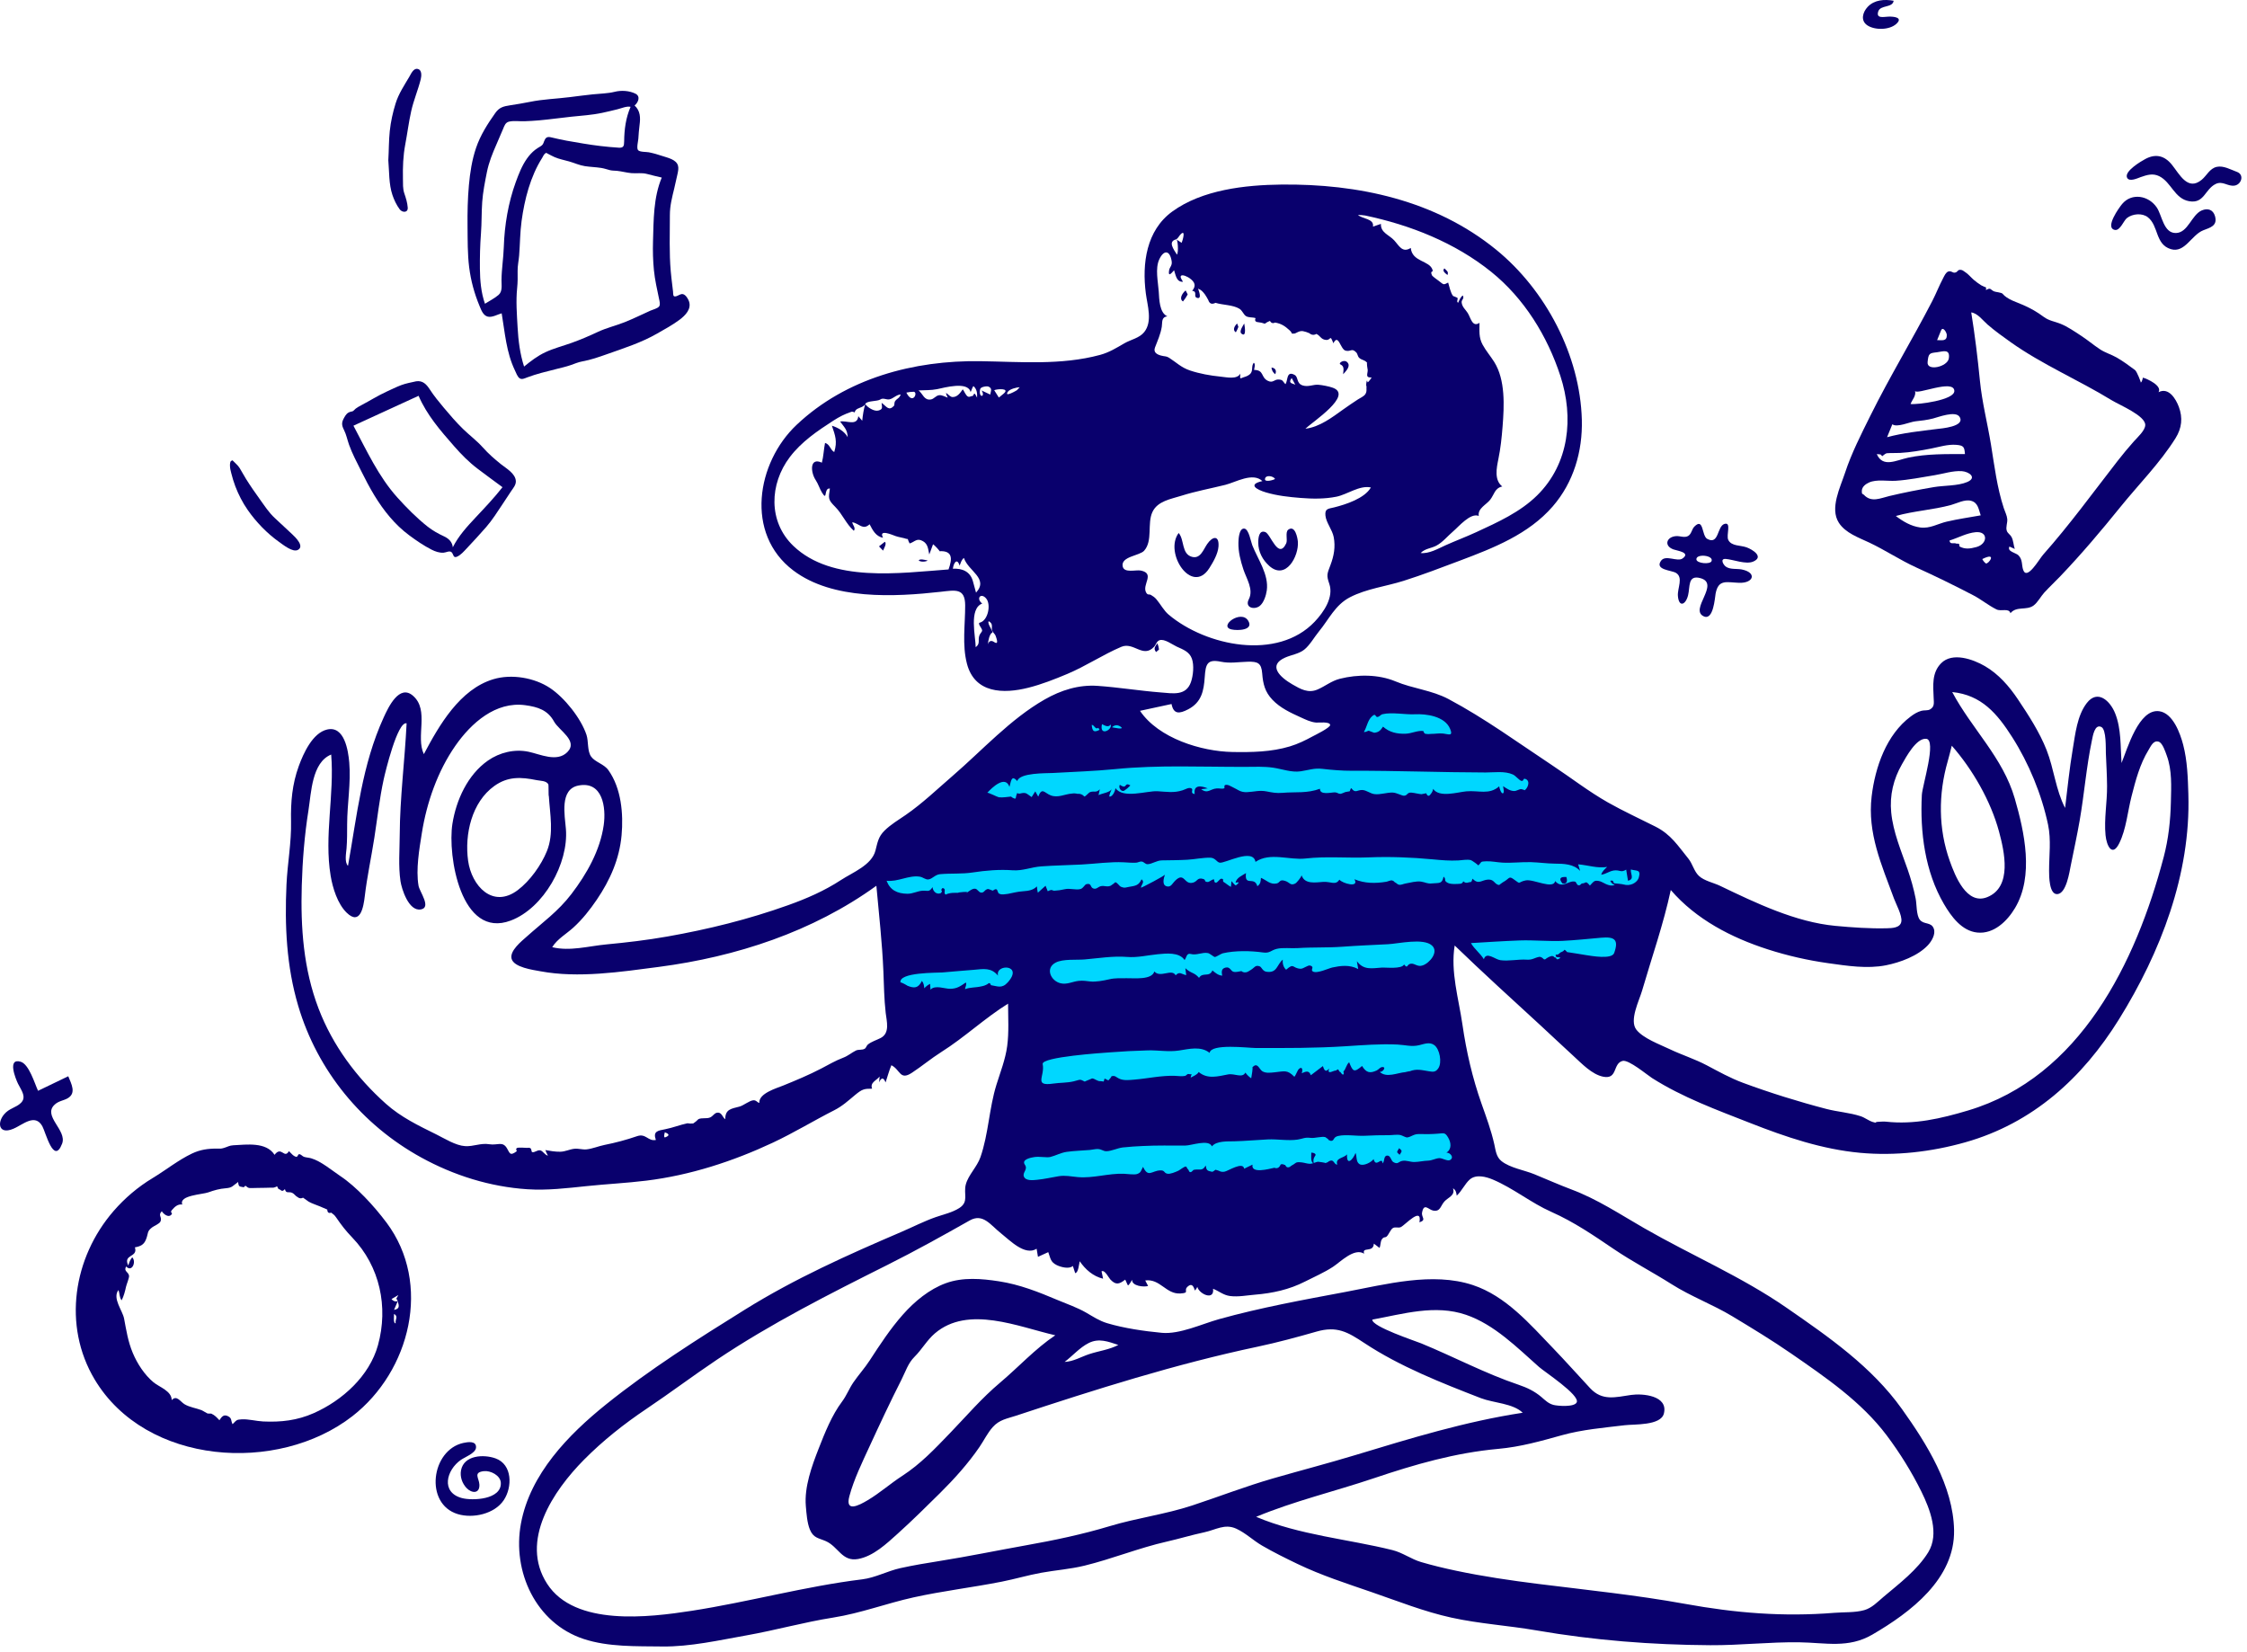 <svg height="272" viewBox="0 0 370 272" width="370" xmlns="http://www.w3.org/2000/svg"><g fill="none" fill-rule="evenodd"><path d="m17.66 11.154h371.795v278.846h-371.795z" fill="none"/><path d="m144.739 139.726c1.14 11.51 2.28 23.021 3.42 34.531 6.207-3.542 12.414-7.083 18.62-10.625v26.222 6.893c0 .61-.362 2.705 0 3.233.307.448 2.581.461 3.119.536 3.509.491 7.027.929 10.55 1.317 9.284 1.025 19.221 2.494 28.541 1.316 8.101-1.024 15.955-3.905 23.357-7.258 2.598-1.177 5.161-2.437 7.675-3.783.533-.285 2.469-.959 2.758-1.54.237-.475-.319-2.142-.393-2.641-.313-2.103-.625-4.206-.938-6.309l-4.368-29.369 8.252 8.24c.646.645 1.874 2.478 2.768 2.764.656.21 2.28-.439 2.928-.564 4.672-.9 9.345-1.801 14.017-2.701 1.088-.21 3.542-.202 4.459-.859.494-.354.517-1.075.692-1.758 1.14-4.465 2.279-8.929 3.419-13.394.205-.804 1.351-3.34 1.059-4.149-.105-.29-.61-.489-.919-.678-7.052-4.307-14.104-8.614-21.156-12.921-3.863-2.36-7.726-4.719-11.589-7.079-1.618-.989-3.606-2.769-5.439-3.322-1.138-.343-2.794-.086-3.972-.12-2.394-.068-4.787-.137-7.181-.205-.375-.011-1.687-.278-2.003-.057-.263.184-.154.44-.24.878-.211 1.069-.212 2.223-.316 3.308-.083.871.082 2.469-.31 3.257-.251.504.067.303-.272.547-.404.29-1.694.197-2.174.252-2.345.272-4.691.545-7.037.817-2.788.324-5.608.932-8.41.652-4.247-.424-8.827-.403-12.997-1.298-1.084-.233-1.474-.843-2.31-1.678-1.632-1.629-3.247-3.278-4.897-4.89-.809-.79-.462-.656-1.296-.356-1.045.375-2.104 1.281-3.05 1.857-3.623 2.207-7.245 4.413-10.868 6.62l-22.116 13.472c-.461.281-.923.562-1.384.843" fill="#00d7ff"/><g fill="#09006d"><g transform="translate(47.07 30.387)"><path d="m309.205 110.77c-4.559 17.308-13.728 36.181-32.201 41.698-4.491 1.341-8.86 2.354-13.525 1.843-.444-.049-.815.014-1.238.022-.757.014-.103.286-.952.024-.662-.204-1.281-.715-1.97-.941-1.833-.6-3.787-.716-5.65-1.2-4.577-1.191-9.295-2.661-13.73-4.303-2.089-.773-4.008-1.85-5.972-2.886-1.997-1.053-4.113-1.706-6.133-2.672-1.596-.763-4.33-1.758-5.452-3.189-1.196-1.527.459-4.777.932-6.4 1.609-5.523 3.525-10.964 4.734-16.597 4.176 4.839 9.971 7.836 15.97 9.769 3.255 1.049 6.604 1.807 9.99 2.282 3.074.43 6.391.952 9.472.34 2.326-.462 5.246-1.531 6.908-3.306.593-.634 1.304-1.796.972-2.717-.422-1.169-1.65-.619-2.315-1.491-.579-.76-.488-2.537-.673-3.462-.327-1.637-.775-3.23-1.323-4.806-1.063-3.06-2.387-6.128-2.705-9.384-.276-2.825.368-5.497 1.777-7.949.666-1.159 2.338-4.312 3.971-4.181 1.793.144-.625 7.699-.704 9.24-.313 6.109.506 12.619 3.641 17.974 1.2 2.05 2.936 4.438 5.499 4.692 2.715.269 4.904-1.867 6.197-4.028 3.153-5.272 1.563-12.507-.033-18.033-1.959-6.78-7.071-11.453-10.303-17.541 4.826.485 7.41 3.551 9.887 7.441 2.727 4.282 4.85 9.424 5.896 14.406.529 2.517.164 5.045.167 7.587.001.845.001 3.96 1.378 3.838 1.471-.131 1.976-3.645 2.193-4.717.496-2.459 1.033-4.918 1.463-7.389.763-4.372 1.101-8.849 2.014-13.191.154-.734.461-2.77 1.56-2.22.847.423.711 3.573.742 4.305.076 1.804.183 3.608.197 5.413.022 2.676-.512 5.446-.25 8.106.171 1.738 1.104 3.658 2.26 1.315 1.147-2.325 1.381-5.224 2.02-7.723.672-2.625 1.365-5.288 2.791-7.619.395-.647.82-1.674 1.699-1.369.638.221 1.11 1.735 1.307 2.269.891 2.414.739 5.098.683 7.625-.069 3.096-.401 6.124-1.191 9.127zm-88.9 4.492c-.243-.079-1.278-.177-1.535-.199-.301-.026.041-.581-.687-.423.141.348.39.581.749.697-1.095.37-1.902-.544-2.651-.662-.716-.113-.746 0-1.454.756-.766-.934-.622-.351-1.252-.351-.229 0-.239.346-.612.305-.325-.037-.36-.53-.552-.588-1.045-.316-2.12 1.275-3.305-.105-.287 1.436-3.577-.363-4.843-.11-1.327.264-.754.74-1.826-.073-1.022-.775-.737-.26-1.925.374.028-.015-.671.457-.606.465-.823-.096-.776-.947-1.818-.902-1.103.048-1.574.912-2.583-.151-.22.797-.265.453-.782.654-.284.068-.533-.007-.747-.224-.065.219-.207.353-.427.403-.563.051-1.621.129-2.132-.142-.768-.407-.15-.564-.683-1.021-.239 1.262-.762.994-1.864 1.112-.841.09-1.027-.168-1.83-.294-.792-.124-1.814.184-2.586.314-.319.054-.746.276-1.07.198-.292-.07-.418-.297-.592-.357-.212-.071-.167-.257-.533-.347-.253-.062-.705.175-.957.216-1.8.292-3.529.295-5.246-.413.846 1.486-1.977.684-2.48.068-.629.985-1.39.29-2.657.367-1.221.074-3.057.448-3.552-1.072-.097.309-.79 1.206-1.065 1.343-.8.397-.896-.19-1.64-.429-1.013-.326-.801.292-1.429.418-1.06.212-1.633-.534-2.57-.931-.04.617-.06.996-.593 1.38-.472-1.72-2.158.141-1.869-2.158-.641.418-1.544.738-1.727 1.583 1.073-.295.114.406.07.429-.142.074-.621-.598-.732-.693-.03.317-.06.634-.091.951-.427-.214-.828-.596-1.175-.788-.313-.173.135-.532-.393-.557-.278-.013-.569.589-.861.641-.447.078-.232-.562-.419-.541-.285.033-.749.449-.964.441-.706-.026-.228-.355-.767-.505-.963-.27-.901.36-1.593.587-1.583.52-1.424-1.872-3.035-.277-.386.382-.634.971-1.161.938-1.093-.068-.709-1.364-.487-1.999.23.113-3.994 2.283-3.961 2.198.027-.521.691-.922.097-1.384-.485 1.042-.996 1.06-2.116 1.254-.544.094-.651.22-1.234-.006-.371-.144-.62-.735-.989-.768.05.005-.627.52-.731.566-.611.275-.998-.037-1.591.076-.506.097-.706.527-1.209.409-.672-.157-.277-.96-1.202-.736-.316.076-.506.686-1.005.811-.776.197-1.728-.17-2.548.021-.651.152-1.135.216-1.705.248-.46.026-.271-.332-1.118.091l-.359-.905c-.424.381-.848.762-1.272 1.144-.081-.342-.131-.688-.153-1.038-.632.634-1.429.742-2.279.799-.921.062-1.607.262-2.502.431-.283.053-1.013.138-1.245.039.034.014-.436-.181-.294-.144-.061-.124-.118-.251-.17-.379-.079-.357-.336-.373-.77-.047-.225-.035-.66-.329-.885-.257-.578.187-.499.635-1.075.57-.373-.043-.564-.595-.953-.632-.595-.057-1.111.609-1.647.754 1.631-.443-2.115-.099-.95-.069-.763-.02-1.556-.058-2.262.284-.39-.267.084-.802-.31-1.023-.357-.2-.385.328-.427.34.225-.064.113.386-.113.465-.703.249-1.265-.384-1.301-1.012-.597.899-.765.537-1.643.593-.866.055-1.613.509-2.479.5-1.713-.016-2.876-.612-3.448-2.142 1.826.222 3.663-.951 5.448-.675.587.091.953.532 1.467.453.634-.096 1.076-.787 1.888-.862 1.791-.164 3.557-.004 5.36-.279 2.154-.328 4.402-.522 6.577-.363 1.681.124 3.041-.519 4.746-.643 2.204-.16 4.425-.189 6.633-.305 2.268-.119 4.708-.481 6.97-.365.706.036 1.314.105 2.014.063.296-.018.577-.219.888-.189.405.039.579.454.999.439.714-.024 1.477-.613 2.326-.629 1.395-.026 2.785-.023 4.184-.103 1.232-.07 2.551-.357 3.777-.342.865.011 1.078.748 1.582.824.906.137 5.49-2.472 5.887-.131 2.387-1.633 5.587-.25 8.244-.557 3.413-.394 6.888-.043 10.324-.183 3.496-.143 7.093-.011 10.575.319 1.442.137 2.836.265 4.283.182.645-.037 1.39-.202 2.035-.053.156.036 1.352.871 1.204.895.653-.586.211-.672 1.36-.702.886-.023 1.724.168 2.604.22 1.581.094 3.174-.125 4.752-.077 1.317.04 2.605.235 3.929.244 1.427.01 3.113.051 4.146 1.201-.109-.361-.218-.722-.327-1.084 1.593.125 3.168.693 4.778.427-.408.39-.821.709-.977 1.281.869-.11 1.457-.716 2.371-.721.768-.005.928.381 1.739-.117.1.61.199 1.22.299 1.829 1.123-.264.386-1.102.468-1.856.913.274 1.686-.041 1.326 1.272-.278 1.012-1.541 1.511-2.492 1.203zm-1.578 11.276c-.392 1.1-3.779.472-4.58.355-1.035-.15-2.219-.387-3.172-.505-.114-.152-.251-.282-.411-.388-.12.167-.272.286-.455.355-.438.096-.439.548-1.014.448-.027.668.438.289.793.531-.896.601-.487-.091-.989-.08-.125-.177-.298-.246-.521-.208-.283.073-.545.195-.784.364-.224.237-.416.249-.576.037-.153-.154-.34-.249-.561-.285-.883.144-1.13.535-2.124.472-1.421-.092-2.958.283-4.356.086-.867-.122-2.315-1.484-2.708-.156-.599-.984-1.554-1.654-2.127-2.659 2.672-.154 5.344-.338 8.019-.435 2.342-.084 4.904.179 7.092.069 2.05-.103 4.221-.33 6.314-.517 2.219-.198 2.953.289 2.159 2.518zm-69.721.162c.97.268 1.894-.34 2.836-.148.311.064.955.63 1.097.641.259.021 1.021-.535 1.348-.61 2.067-.47 4.571-.42 6.638-.131 1.095.153 1.263-.348 2.219-.592.994-.253 2.406-.058 3.452-.128 2.461-.165 4.922-.048 7.366-.227 2.51-.185 5.007-.285 7.518-.414 1.71-.088 5.821-1.064 7.238.206 1.169 1.047-.337 2.865-1.506 3.279-.874.31-1.293-.343-1.942-.281-.739.071-.482.944-1.141.134-.409.805-2.978.462-3.715.515-1.605.116-2.962.438-4.055-1.059.074.432.148.864.222 1.295-1.449-.774-3.003-.526-4.261-.256-.622.133-2.534 1.057-3.208.659-.464-.274.354-.742-.429-.976-.411-.122-1.119.559-1.62.525-1.388-.095-.994-1.029-2.357.159-.462-.399-.615-1.078-.555-1.66-.99.845-.907 2.252-2.678 1.994-.66-.096-.781-.769-1.125-.893-.733-.265-.816.211-1.45.588-.24.142-.532.37-.814.399-.58.058-.671-.208-.751-.2-.386.043-.871.238-1.329.098-.411-.126-.531-.85-1.254-.681-.692.162-.698.633-.572 1.337-.683-.071-1.096-.451-1.607-.863-.516 1.203-1.601.206-2.202 1.221-.782-.934-1.284-.677-2.255-1.589.048.381.095.761.143 1.142-.757-.146-1.094-.68-1.74.027-.627-1.168-2.528.496-3.505-.632-.435 1.429-3.315 1.087-4.532 1.112-1.078.022-1.876-.066-2.929.184-.931.221-2.221.451-3.096.349-.572-.066-1.197-.171-1.91-.094-1.027.111-1.915.643-2.979.392-1.602-.379-2.585-2.483-.8-3.408 1.221-.633 3.422-.399 4.766-.515 2.228-.194 4.724-.599 6.955-.415 1.74.144 3.326-.271 5.101-.446 1.337-.132 3.527-.37 4.399.955.335-.387.3-1.192 1.021-.993zm-24.385 18.131c-.239-1.191 9.945-1.847 10.955-1.925 2.122-.164 4.25-.28 6.378-.334 1.749-.044 3.381.289 5.13.021 1.634-.251 3.605-.764 5.027.392.209-1.582 6.339-.811 7.506-.807 5.077.018 9.935.03 14.846-.284 2.806-.179 5.787-.421 8.593-.281 1.266.064 2.286.401 3.545.108.821-.191 1.706-.588 2.492-.027.919.658 1.312 2.891.679 3.823-.461.679-.869.604-1.606.486-1.133-.18-1.974-.442-3.129.018.187-.075-.774.14-.694.133-1.308.098-3.103 1.011-4.23-.042.452.079 1.108-.727.539-.794-.428-.049-.699.409-1.033.562-1.141.525-1.725.361-2.407-.741-1.375 1.19-1.523.861-2.126-.605-.465.358-.564 1.204-.93 1.482-.054.041.171.556-.093.534-.245-.02-.325-.421-.513-.453-.12-.021-.183-.373-.298-.394-.125-.023-.253.202-.395.195-.378-.018-1.458.786-1.071-.342-.572.728-.818.264-1.025-.399-.661.502-1.321 1.005-1.983 1.507-.307-.854-.836-.621-1.501-.323.201-.593.075-1.154-.428-.742-.291.239-.487.997-.785 1.319-1.206-1.222-1.645-.887-3.312-.728-.636.06-1.427.178-1.995-.206-.5-.338-.782-1.577-1.637-.576.19-.223-.108 1.488-.161 1.76-.377-.254-.697-.567-.961-.937-.492.973-1.783.1-2.841.299-1.665.313-3.383.841-4.854-.399-.104.4-1.309.91-1.311.925.071-.708.518-.459-.395-.594-.168-.025-.359.278-.517.311-.544.113-1.18.006-1.728-.01-2.282-.066-4.371.44-6.624.623-.76.062-1.661.183-2.374-.103-.735-.295-.714-.63-1.458-.44.235-.06-.465.675-.427.647-.1.073-.517-.286-.665-.259-.043.157-.086.313-.13.47-.179-.022-.359-.044-.537-.066-.49.066-.932-.43-1.392-.447.085.003-1.242.497-1.182.527-.926-.462-.66-.328-1.836-.047-1.111.266-2.217.204-3.357.37-3.315.481-1.34-1.18-1.748-3.209zm-2.928 16.575c-.623-.884 1.035-1.19 1.565-1.268.871-.129 2.027.127 2.608-.011.884-.21 1.738-.712 2.733-.848 1.256-.172 2.522-.2 3.784-.307.42-.036.94-.181 1.349-.156.609.037.862.359 1.353.361.837.004 1.87-.524 2.728-.621 1.099-.125 2.209-.183 3.313-.238 2.326-.116 4.629-.068 6.954-.07 1.06-.002 3.885-1.102 4.413.132.735-.935 2.621-.808 3.672-.835 1.852-.048 3.684-.226 5.534-.312 1.584-.074 3.354.265 4.91.028.857-.131 1.141-.405 2.114-.281.722.092 1.823-.29 2.444-.121-.032-.009.774.491.522.507.277-.018.261.176.566.089.401-.113.217-.617 1.048-.796 1.296-.279 3.025.044 4.372-.028 1.307-.07 2.611-.1 3.919-.094.602.003 1.346-.141 1.932-.024.287.057.897.432 1.14.394.689-.108 1.04-.586 1.972-.557 1.056.033 2.007.019 3.057-.062 1.017-.078 1.18-.223 1.684.623.499.839.637 1.932-.282 2.502.597-.039 1.332.761.628 1.203-.435.274-1.307-.344-1.828-.299-.641.055-1.145.394-1.843.415-.734.022-1.479.207-2.203.221-.754.015-1.324-.322-2.039-.179-.629.127-.696.642-1.454.189-.376-.225-.44-1.06-.954-1.067-.689-.011-.414.879-.81 1.291-.106-1.272-1.088.833-1.479-.711-.36.513-1.692 1.23-2.337.818-.588-.375-.393-1.225-.638-1.837-.408 1.1-1.503 2.241-1.403.238-.532.654-1.969.551-1.608 1.696-.433-.008-.536-.627-.9-.673-.314-.04-.564.202-.613.198.172.014-.515.243-.526.246.466-.095-1.343-.256-1.035-.253-.42-.003-.934.34-1.424.339-.447-.001-.892-.177-1.333-.227-1.144-.131-.906.121-1.624.48-.266.133-.333.359-.711.33-.279-.021-.383-.385-.415-.388-.392-.04-.103-.171-.711-.11-.07.12-.139.24-.209.36-.22.281-.505.352-.855.211-.901.193-3.889 1.031-3.596-.52-.458.224-.916.448-1.374.672-.196-1.251-2.684.408-3.24.491-.713.107-.779-.167-1.453-.312-.122-.026-.365.375-.65.317-.739-.149-.871-.222-.998-1.026-.527.986-.965.545-1.922.707-.212.036-.347.453-.651.381-.219-.052-.225-.452-.376-.503-.136-.047-.115-.362-.316-.407-.229-.052-1.012.59-1.236.689-.506.223-1.338.592-1.832.482-.611-.137-.339-.589-1.202-.538-1.362.08-1.93 1.239-2.778-.588-.382.732-.334.93-.948 1.172-.454.178-1.604-.008-2.201-.03-2.552-.094-5.062.775-7.593.548-1.112-.1-2.051-.322-3.173-.141-1.18.192-2.334.473-3.53.586-.608.057-1.88.232-2.179-.546-.263-.685.717-1.152.168-1.931zm5.005 28.08c-3.31 2.215-6.052 5.239-9.092 7.8-3.048 2.568-5.466 5.421-8.206 8.265-2.534 2.628-4.862 5.115-7.925 7.1-1.939 1.257-3.668 2.804-5.659 3.989-1.491.888-3.751 2.055-3.023-.66.746-2.782 2.123-5.594 3.318-8.193 1.7-3.693 3.413-7.353 5.252-10.976.691-1.361 1.078-2.717 2.174-3.801 1.193-1.18 2.028-2.721 3.334-3.836 5.494-4.691 13.774-1.067 19.828.313zm10.385 1.59c-1.502.787-3.182.982-4.774 1.503-1.356.443-2.617 1.232-4.076 1.291 1.328-.997 2.468-2.352 3.965-3.108 1.684-.851 3.212-.232 4.884.315zm65.911 6.56c-5.523-1.864-10.666-4.61-16.046-6.82-.929-.382-8.192-2.774-8.044-3.912 5.09-.932 10.331-2.533 15.433-.788 4.641 1.587 8.416 5.394 12.009 8.58.937.831 6.735 4.617 6.216 5.823-.359.836-3.153.608-3.812.437-.852-.222-1.343-.739-2.011-1.307-1.117-.95-2.354-1.543-3.745-2.012zm-10.197-31.137c.839-.772 1.341-1.943 2.142-2.656 1.03-.916 2.691-.47 3.817.006 3.378 1.427 6.264 3.827 9.621 5.316 3.72 1.65 6.94 3.856 10.295 6.129 3.067 2.077 6.383 3.797 9.513 5.78 3.19 2.021 6.761 3.334 9.995 5.283 3.291 1.984 6.569 3.976 9.732 6.161 5.639 3.898 11.511 7.901 15.683 13.443 2.144 2.849 4.152 6.08 5.725 9.278 1.43 2.908 2.982 6.944 1.128 9.969-1.78 2.905-4.814 5.193-7.383 7.361-.973.821-1.898 1.818-3.158 2.174-1.533.432-3.323.313-4.899.441-8.432.684-16.287.038-24.596-1.47-8.012-1.454-16.057-2.268-24.131-3.279-4.555-.57-9.108-1.234-13.601-2.183-1.921-.406-3.875-.874-5.754-1.427-1.641-.483-3.021-1.546-4.709-1.967-7.162-1.788-15.356-2.472-22.446-5.48 6.274-2.607 12.942-4.182 19.373-6.349 6.768-2.28 13.378-4.194 20.512-4.842 3.671-.333 6.956-1.271 10.487-2.252 3.365-.935 6.878-1.222 10.335-1.641 1.537-.186 5.924.093 6.433-1.917.758-2.992-3.552-3.337-5.389-3.069-2.607.38-4.756 1.031-6.751-1.108-2.037-2.184-4.016-4.419-6.09-6.575-3.845-3.998-7.808-8.621-13.244-10.415-6.631-2.188-14.321-.111-20.937 1.133-6.988 1.314-13.965 2.572-20.823 4.483-2.84.791-6.502 2.534-9.449 2.254-2.905-.276-6.195-.752-9.001-1.589-1.27-.379-2.314-1.081-3.451-1.736-1.478-.852-3.097-1.397-4.665-2.059-3.171-1.339-6.263-2.571-9.684-3.098-2.881-.443-5.941-.706-8.733.304-2.739.991-5.166 3.009-7.078 5.164-2.076 2.342-3.792 4.966-5.493 7.582-.817 1.256-1.814 2.352-2.66 3.579-.71 1.031-1.125 2.176-1.877 3.178-1.682 2.242-2.824 5.109-3.844 7.717-1.133 2.896-2.391 6.341-2.12 9.492.102 1.191.209 2.768.67 3.873.586 1.405 1.422 1.369 2.626 1.899 2.069.91 2.65 3.426 5.323 2.935 2.508-.46 4.683-2.526 6.513-4.174 2.385-2.147 4.668-4.41 6.95-6.666 2.342-2.315 4.65-4.882 6.513-7.605.733-1.072 1.305-2.283 2.172-3.259 1.104-1.243 2.343-1.393 3.842-1.888 13.107-4.33 26.277-8.508 39.793-11.367 3.238-.685 6.503-1.569 9.683-2.481 3.374-.967 5.121.055 7.905 1.896 5.817 3.846 12.693 6.555 19.17 9.065 2.04.79 5.287.84 6.881 2.399-9.451 1.44-18.457 4.213-27.572 6.973-4.494 1.361-9.04 2.541-13.551 3.842-4.513 1.302-8.854 2.989-13.305 4.457-4.43 1.461-9.111 2.056-13.584 3.404-4.566 1.375-9.112 2.321-13.799 3.157-4.732.845-9.431 1.819-14.18 2.575-2.174.346-4.348.705-6.498 1.181-2.104.466-4.136 1.582-6.25 1.84-9.442 1.155-18.699 3.729-28.104 5.184-7.023 1.086-19.24 2.602-23.794-4.444-4.579-7.085 1.039-15.35 6.051-20.417 3.115-3.149 6.616-5.92 10.289-8.385 3.931-2.638 7.712-5.487 11.644-8.122 8.897-5.962 18.544-10.824 28.103-15.615 4.588-2.299 9.021-4.765 13.484-7.289 2.215-1.253 3.441.769 5.192 2.142 1.377 1.081 3.906 3.744 5.833 2.513.074.443.149.887.223 1.331.564-.257 1.129-.514 1.694-.772.379.994.335 1.612 1.394 2.134.65.321 2.038.707 2.658.142.126.393.253.785.379 1.178.542-.041.647-1.592.749-1.955.929 1.357 2.214 2.491 3.847 2.874.008-.089-.265-1.203-.254-1.21.517-.316 1.168 1.038 1.442 1.328.908.961 1.45.812 2.453.036.073.079.412.965.462.949.217-.069.629-.854.675-.926-.063 1.033 1.931 1.241 2.635 1.019-.158-.303-.316-.605-.474-.908 2.452-.327 3.415 2.278 5.769 2.146 1.74-.098.344-.478 1.329-1.224.86-.651 1.014.773 1.098.728.164-.172.291-.369.382-.592.318 1.22 2.853 2.314 2.591.308.997.399 1.705 1.061 2.809 1.201 1.341.17 2.774-.115 4.113-.226 2.884-.24 5.602-.828 8.202-2.149 1.541-.783 3.182-1.494 4.63-2.439 1.212-.791 3.512-3.192 5.127-2.158-.413-1.219 1.533-.089 1.595-1.66.313.236.625.471.938.707.188-.411.135-1.059.386-1.417.345-.492.513-.202.807-.479.329-.31.616-1.139 1.01-1.375.406-.243.885.047 1.322-.165.666-.324 3.53-3.481 3.045-.776 1.231-.418.282-.801.436-1.621.309-1.644 1.061-.461 1.81-.318 1.226.235 1.202-.779 1.886-1.516.624-.673 1.798-.974 1.394-2.143.462.249.56.737.614 1.21zm-73.929-35.12c-.966 1.076-1.69.616-2.764.458-.115-.385-.311-.438-.589-.16-.318.183-.66.303-1.027.361-.881.217-1.796.125-2.657.454.025-.289.328-.802.134-1.095-.906.627-1.468 1.026-2.581 1.037-.902.01-2.484-.679-3.233.144-.023-.321-.046-.641-.069-.961-.367.183-.686.427-.957.734-.051-.475-.08-.834-.394-1.218-.596 1.225-1.248 1.254-2.405.786.162.065-1.158-.708-1.108-.494-.417-1.759 6.173-1.614 6.865-1.683 1.728-.175 3.455-.276 5.186-.435 1.641-.151 2.866-.407 4.002.962-.506-1.978 4.282-1.88 1.598 1.11zm-75.562-30.672c.182 2.99.847 6.168-.316 9.046-.935 2.313-2.799 4.926-4.808 6.435-4.113 3.091-7.598-.691-8.171-4.848-.597-4.335.586-9.633 4.319-12.306 2.231-1.597 4.391-1.486 6.959-.961.603.124 1.582.076 1.927.675.081.14.008 1.956.089 1.959zm54.62 39.837c-.71.359-1.454.568-2.08 1.056-.218.17-.292.556-.523.698-.42.26-1.021.087-1.458.302-.725.354-1.244.861-2.106 1.187-1.279.485-2.401 1.15-3.61 1.78-2.014 1.05-4.176 1.952-6.282 2.807-1.063.432-4.003 1.273-3.901 2.829-.238.064-.481-.456-.977-.414-.682.057-1.582.845-2.29 1.039-1.324.362-2.348.394-2.348 2.082-.421-.286-.528-.987-1.089-1.08-.631-.105-.896.576-1.401.788-.594.249-1.333.01-1.922.276-.258.272-.544.51-.858.713-.32.037-.639.027-.956-.03-1.25.265-2.4.735-3.652.979-1.221.238-2.057.325-1.544 1.769-1.306.256-1.625-1.13-3.098-.623-1.806.621-3.494 1.069-5.379 1.447-.961.193-1.966.624-2.934.726-.691.072-1.336-.175-2.016-.098-.82.092-1.479.472-2.327.486-.805.014-1.65-.13-2.44-.272.112.318.251.624.419.916-.547-.114-.799-.772-1.262-.869-.486-.102-.922.4-1.327.289-.172-.048-.058-.579-.366-.681-.281-.092-.4.017-.678-.027-.093-.014-1.259-.078-1.445.021-.325.172.004.495-.061.543-1.096.811-1.11.373-1.599-.474-.718-1.244-1.583-.459-2.888-.677-1.454-.243-2.599.399-4.03.308-1.544-.098-3.357-1.253-4.722-1.928-2.947-1.456-5.821-2.835-8.295-5.041-4.838-4.312-8.774-9.615-11.094-15.687-2.493-6.522-2.966-13.325-2.766-20.244.12-4.162.453-8.321 1.109-12.433.452-2.829.546-7.857 3.736-9.145.548 6.624-1.182 13.374-.091 19.955.329 1.982 1.13 4.624 2.646 6.092 2.245 2.173 2.771-.968 2.974-2.704.378-3.223 1.08-6.428 1.577-9.635.497-3.206.848-6.448 1.539-9.621.252-1.157 2.283-9.628 3.774-9.227-.302 6.163-1.103 12.219-1.134 18.404-.013 2.481-.235 5.101.123 7.566.184 1.268 1.339 4.99 3.326 4.679 1.838-.287-.183-2.909-.354-3.919-.455-2.676.125-6.005.549-8.661.802-5.026 2.592-10.174 5.517-14.375 2.62-3.761 6.654-7.342 11.513-6.679 2.076.284 3.696.799 4.74 2.695.818 1.488 4.043 3.179 2.174 5.042-1.701 1.696-4.452.338-6.343-.066-2.315-.495-4.797.1-6.733 1.457-3.322 2.327-5.215 6.488-5.833 10.39-.833 5.262 1.394 19.034 9.594 15.947 5.448-2.051 9.551-9.427 9.093-15.074-.183-2.261-1.067-6.552 2.06-7.163 4.007-.782 4.573 3.635 4.167 6.506-.59 4.175-2.797 8.058-5.321 11.359-2.2 2.877-4.759 4.676-7.407 7.052-.784.703-2.783 2.285-2.447 3.593.368 1.434 3.51 1.842 4.768 2.077 6.224 1.165 13.243.093 19.457-.72 12.771-1.672 25.374-5.791 35.846-13.364.423 4.686.956 9.356 1.153 14.058.095 2.283.12 4.599.381 6.869.161 1.397.741 3.347-.845 4.149zm-35.411 16.327c-.501.262.041-1.324-.099-.799.749.268.782.535.099.799zm52.977-56.705c.796-.877 2.97-2.964 3.661-.984.257-.844.29-2.094 1.281-.954.395-1.401 4.748-1.269 5.827-1.331 3.453-.197 6.92-.303 10.36-.646 7.07-.705 14.264-.341 21.359-.364 1.537-.005 3.069-.088 4.594.135 1.472.215 3.019.819 4.519.598 1.334-.196 2.209-.564 3.582-.406 1.643.188 3.238.322 4.895.316 7.331-.027 14.659.27 21.992.282 1.429.002 3.141-.277 4.482.33.497.225 1.04.974 1.419 1.056.435.094.177-.584.758-.278.78.41.176 1.671-.339 1.871.308-.12-.557-.238-.47-.242-.411.022-.761.337-1.202.317-.671-.029-1.234-.439-1.775-.799-.009.147.288 1.129-.051 1.178-.292.043-.566-.925-.595-1.15-1.64 1.447-3.378.64-5.414.824-1.444.13-4.454 1.093-5.462-.414-.042.321-.171.601-.386.842-.288.438-.537.401-.747-.113-.071.003-.773.156-.786.155-.494-.039-1.134-.216-1.636-.259-.777-.066-.634.499-1.253.508-.338.005-1.2-.483-1.79-.514-1.021-.053-2.064.38-3.071.249-.694-.09-1.32-.654-2-.676-.848-.028-1.123.618-1.794-.29-.138-.037-.223.497-.278.506.013-.002-.639.094-.716.124-.134.051-.656.29-.814.293-.343.006-.529-.239-.893-.245-.601-.01-2.521.519-2.467-.593-2.146.795-3.977.485-6.179.673-1.011.087-1.645-.049-2.607-.234-1.204-.232-2.003.06-3.204.119-1.154.057-1.518-.432-2.492-.872-.384-.174-.638-.403-1.109-.306-.269.055-.077.508-.157.538-.414.16-.703-.01-1.27.029-1.048.071-1.465.947-2.542.125.358-.043.716-.087 1.074-.131-1.03-.437-2.389-.659-2.14.93-.878-.123-.118-.721-.55-.935-.432-.214-.915.144-1.459.321-1.436.466-2.634.235-4.131.151-1.702-.095-5.682 1.293-6.901-.509-.036.38-.444 1.438-.987 1.388-.177-.016.316-1.14.372-1.259-.28.595-1.555.708-2.183 1.017.071-.32.141-.64.211-.959-.583.621-.867.242-1.554.45-.3.091-.735.71-.991.747-.299-.347-.675-.496-1.128-.448-.301-.075-.602-.09-.903-.044-1.205.087-2.304.757-3.503.301-1.038-.395-1.439-1.412-2.058.205-.163-.287-.325-.575-.488-.862-.201.312-.401.624-.602.936-.785-.514-.833-.812-1.737-.623-.212.084-.43.073-.652-.036-.053.159-.106.317-.16.475-.021.398-.139.53-.354.394-.181-.065-.344-.164-.49-.296-.598.046-1.361.203-2.003.116-.248-.033-1.8-.853-1.915-.725zm18.291-10.705c.07.108.141.216.211.324-.97.513-1.199.218-1.299-.811.474.009.555.843 1.088.487zm.601-.604c.467.206 1.003.611 1.443.068.296.861-1.904 2.037-1.443-.068zm3.018.38c.981.663-1.372.13-1.368.131.423-.391.879-.434 1.368-.131zm8.438-3.697c.337 1.697 1.264 1.649 2.762.86 2.184-1.151 2.553-3.036 2.705-5.287.146-2.158.41-2.993 2.635-2.543 1.553.314 2.867.05 4.433.007 1.671-.046 2.26.209 2.394 1.929.135 1.722.441 3.029 1.691 4.34 1.27 1.332 2.964 2.128 4.615 2.873.849.383 1.646.795 2.585.878.364.032 2.258-.207 2.298.392.029.451-2.594 1.721-2.872 1.873-1.217.662-2.43 1.255-3.759 1.656-3.057.923-6.299.977-9.465.921-5.106-.09-12.162-2.249-15.215-6.779 1.73-.373 3.461-.746 5.191-1.119zm-.458-14.701c-.808-.678-1.331-1.702-2.002-2.505-.338-.405-.586-.534-.908-.737-.339-.213-.53.089-.813-.413-.731-1.296 1.525-3.12-.868-3.619-.809-.169-2.758.472-2.994-.688-.334-1.64 2.796-1.747 3.533-2.58 1.465-1.655.471-4.46 1.362-6.37.844-1.809 3.024-2.13 4.744-2.673 2.397-.757 4.823-1.196 7.257-1.801 1.702-.423 4.529-2.124 6.107-.621-2.435.541-1.02 1.389.604 1.869 1.839.543 3.787.755 5.693.906 1.961.156 3.96.185 5.898-.206 1.792-.362 3.793-1.919 5.672-1.52-1.043 1.813-4.148 2.803-6.035 3.278-.962.242-1.577.166-1.448 1.365.125 1.162 1.135 2.327 1.363 3.538.302 1.602.038 3.074-.532 4.581-.561 1.482-.692 1.676-.202 3.092.764 2.206-.878 4.643-2.395 6.245-6.137 6.476-17.88 4.023-24.034-1.14zm15.593-38.704c.025.066.004.041 0 0zm1.911 16.343c-.254.19-1.72.589-1.659.016.082-.767 1.403-.49 1.659-.016zm3.34-15.501c-.344-.256-1.307-.151-.603-1.123.229.427.416.775.603 1.123zm-23.113-6.142c.438-1.139.924-2.198 1.121-3.411.122-.747-.12-1.6.924-1.717-1.33-.58-1.344-2.871-1.423-4.058-.108-1.635-.624-3.824.094-5.346.738-1.563 1.733-1.537 2.033.324.118.729-.332.965-.417 1.472-.167 1.004.166.784.814.019.267.778.37 1.946 1.458 1.897-.073-.21-.49-.674-.35-.935.214-.401 1.259.212 1.392.305.955.668 1.162 1.277.481 2.12.943.102.152.927.76 1.142.928.328.306-1.227.205-1.5.565.221.755.472 1.112.919.21.308.401.628.574.959.192.604.588.755 1.188.454 1.202.377 2.862.318 3.94.978.492.301.67.96 1.081 1.21.463.282 1.082.154 1.58.331-.182.413-.035.637.441.672.37.034.727.117 1.073.249.259-.195.54-.349.844-.461.204.36.493.449.867.268 1.109.208 1.642.627 2.346 1.254.633.563.118.608.811.559.278-.02.766-.492 1.403-.4.367.071.72.184 1.06.339.368.315.759.354 1.172.119.671.328.738.91 1.556.989.905.088.614-1.04 1.236.551.837-1.688 1.144 1.001 2.008 1.218.895.225.992-.501 1.758.292.23.238.217.63.475.883.423.413.994.33 1.362.893-.205-.314.048 1.113.044 1.066.057.63-.502 1.335.644 1.281-.013.066-.564.869-.671.778-.026-.092-.049-.184-.066-.278-.123.053-.178.818-.155.953.097.015.137-.057.119-.217-.188.59.096.964-.266 1.524-.232.358-.866.627-1.203.848-.813.533-1.608 1.068-2.402 1.635-1.849 1.323-3.92 2.919-6.249 3.195 1.17-1.148 7.899-5.494 4.524-6.742-.626-.231-1.766-.45-2.42-.499-.814-.06-1.656.406-2.554.115-1.084-.351-.676-1.369-1.338-1.735-1.406-.775-1.074 1.048-1.516 1.526-.465-.488-.365-.725-1.099-.769-.745-.045-.923.644-1.792.215-1.198-.591-.564-1.769-2.263-1.797.028-.259.275-.981-.049-1.183-.437.567-.099 1.201-.504 1.747-.203.274-.644.492-.965.581-.754.207-.861.603-.738-.531-.558 1.006-2.27.592-3.289.491-1.656-.165-3.415-.478-5.002-1.009-1.468-.491-2.252-1.335-3.463-2.103-.458-.291-.676-.179-1.332-.36-.648-.178-1.279-.523-.974-1.317zm3.493-17.809c.25-.151.43 2.096.126 2.516-.555-.877-1.538-2.164-.126-2.516zm.798-.896c.804-.727.245 1.151.098 1.467-.298-.191-.596-.382-.893-.573.38-.233.475-.604.795-.894zm30.324-3.028c7.426 1.558 14.784 4.471 20.74 9.265 5.425 4.366 9.254 10.561 11.401 17.151 2.228 6.84 1.48 14.428-3.822 19.663-2.793 2.757-6.481 4.421-9.995 6.044-1.684.778-3.418 1.426-5.109 2.185-1.214.546-2.697 1.419-4.082 1.267.707-.744 1.732-.759 2.588-1.214 1.033-.55 1.878-1.605 2.769-2.359.885-.748 2.847-3.105 4.206-2.534-.189-1.255 1.242-1.838 1.886-2.666.682-.876.731-1.9 1.987-2.187-1.349-1.056-.936-3.047-.643-4.484.376-1.838.549-3.525.697-5.395.267-3.372.482-7.667-1.381-10.631-.605-.962-1.374-1.847-1.913-2.847-.65-1.205-.507-2.265-.507-3.586-1.188.799-1.439-.83-1.941-1.623-.377-.595-.872-.928-.993-1.677-.088-.545.503-.637.179-1.209-.398.3-.556.766-.758 1.198-.367-.147.066-.658-.145-.824-.006-.005-.714-.312-.679-.268-.456-.578-.602-1.536-.826-2.224-.835.423-.679.373-1.61-.333-.164-.124-.984-.695-1.061-.882-.36-.873.271-.356.095-.898-.507-1.556-3.353-1.262-3.579-3.594-1.388.881-1.917-.367-2.737-1.255-.841-.91-2.251-1.259-2.176-2.702-.437.149-.874.299-1.31.447.227-1.331-1.751-1.246-2.467-1.922.398.005.793.036 1.186.094zm1.131 82.456c.688-.616.479.203.922.11.379-.08.453-.367.817-.454 1.496-.362 3.733.093 5.307.015 1.822-.09 4.946.288 5.814 2.42.523 1.284-.275.847-1.155.752-.682-.074-1.288.064-1.963.057-.334.051-.666.046-.997-.016-.162-.106-.257-.256-.287-.449-.939-.142-1.936.413-2.976.441-1.388.037-2.621-.229-3.676-1.166-.419.625-.705.935-1.459 1.005-.02.002-.756-.295-.87-.324-.151-.039-.532.278-.823.187.516-.822.591-1.902 1.346-2.577zm94.788 7.42c.245-.852.45-1.715.673-2.573 3.426 3.9 6.424 9.121 7.773 14.122.876 3.25 2.24 9.139-1.938 10.815-3.403 1.366-5.301-3.529-6.162-5.94-1.901-5.322-1.901-11.009-.346-16.424zm-153.27-61.109c.044-.009-2.218 1.307-1.473.241.299-.428 1.435-.729 1.938-.729zm-2.176.557c-.262.22-.526.438-.793.652-.256-.405-.512-.809-.768-1.214.505-.213 2.648-.373 1.561.562zm-1.594 40.896c-.473-.321-.848-.15-.991.388 0-.535.279-1.779.707-1.924.277-.094-.92-1.51-.584-1.881.856.49.343.96.594 1.593.113.286.453.556.528.775.126.372.637 1.653-.254 1.05zm-2.318-3.187c-.485.124.364.924.363 1.278-.001.267-.322.473-.454.838-.287.793.207 1.328-.607 1.933 0-1.737-1.166-6.34 1.074-7.186-1.093-.861-.195-1.854.661-.824.823.99.299 3.619-1.038 3.961zm-1.167-6.855c-.44-1.561-1.766-2.107-3.28-2.015.058-.799.664-1.952 1.101-.511.18-.426.305-.981.715-1.264.691 2.166 4.135 3.363 1.991 5.71-.175-.64-.346-1.281-.526-1.92zm-4.002-1.899c-7.976.578-19.173 2.233-25.556-3.88-4.162-3.986-3.939-10.194-.576-14.623 1.919-2.527 4.539-4.307 7.17-6.002 1.015-.654 1.875-1.086 2.99-1.462.18-.019.35.021.509.121.063-.269.214-.468.456-.599.43-.23 1.044-.313 1.292-.791-.265.898-.401 1.823-.498 2.752-.215-.25-.43-.5-.644-.751-.179 1.693-1.943.668-2.996.88.694.96 1.19 1.308 1.249 2.577-.517-.954-1.597-1.581-2.601-1.888.545 1.613.931 2.571.382 4.34-.663-.379-.708-1.288-1.512-1.506-.212 1.055-.25 2.225-.522 3.249-2.06-.94-1.859 1.591-1.032 2.843.44.666.656 1.437 1.048 2.077.963 1.569.231-.777 1.302-.666-.24 1.655-.324 1.819.887 3.031 1.182 1.181 1.795 2.821 3.059 3.931.366-.468-.21-.957-.26-1.405 1.176.197 1.727 1.377 2.858.332.493.961 1.027 2.019 2.207 2.217-.78-1.484 1.499-.478 2.084-.267.444.16 1.238.287 1.409.348.963.348.303-.276.887.864.858-.259 1.182-.971 2.209-.37.835.489.837 1.327 1.027 2.186.199-.562.4-1.123.62-1.677.224.094 1.164 1.129 1.062 1.134 2.2-.108 2.122 1.258 1.491 3.006zm-11.199-28.001c.442-.31.981.103 1.477-.008.687-.153 1.077-.742 1.844-.805-.213.682-.614.618-.953 1.154-.115.183-.055.621-.158.726-.86.881-1.157.162-2.035-.505.076.804.231 1.058-.526 1.273-.686.195-1.817-.524-2.163-1.077.291-.583 1.985-.388 2.514-.759zm5.473-1.256c.745.071-.152 2.268-1.22.137.402-.087.809-.133 1.22-.137zm3.83-.425c1.174-.24 5.092-1.356 5.528.472.078-.046.37-1.078.505-.952.542.505.603 1.173.562 1.874-.656-1.366-.423-.166-.867-.26-.116-.025-.293.192-.587.103-.385-.118-.661-.937-.904-1.215-.405.578-.907 1.322-1.717 1.272-.574-.035-1.499-1.513-.755.105-.436-.144-.942-.47-1.428-.405-.544.073-.827.611-1.337.697-1.131.192-1.302-.897-2.036-1.488 1.013-.059 2.037-.001 3.037-.205zm7.106-.017c.083-.375 1.111-.526 1.372-.407.639.29.403.673.285 1.31-.474-.224-.948-.448-1.422-.673.708 1.139-.574 1.305-.235-.23zm198.946 66.733c-.084-2.73-.163-5.508-.855-8.166-.485-1.86-1.675-5.196-3.925-5.519-3.394-.487-5.274 6.221-6.225 8.524-.19-2.711-.024-5.597-1.048-8.17-.82-2.062-2.891-4.015-4.675-1.699-1.588 2.061-1.893 5.103-2.31 7.583-.542 3.213-.867 6.451-1.262 9.684-1.55-2.996-1.821-6.426-3.047-9.54-1.156-2.938-2.976-5.745-4.729-8.358-1.431-2.135-3.173-4.142-5.415-5.447-1.952-1.136-5.365-2.364-7.225-.478-1.552 1.574-1.309 3.68-1.228 5.666.036.884.175 1.491-.603 1.937-.382.219-.98.106-1.4.223-.677.189-1.196.509-1.768.935-4.014 2.984-5.865 8.36-6.437 13.154-.725 6.074 1.642 11.28 3.68 16.837.325.886 1.356 2.764 1.213 3.753-.156 1.083-1.516 1.112-2.433 1.134-2.771.068-5.667-.138-8.424-.396-6.565-.614-13.124-3.774-19.002-6.596-1.072-.515-2.59-.81-3.465-1.62-.823-.762-1.04-1.983-1.75-2.858-1.743-2.145-2.854-3.976-5.421-5.272-2.614-1.32-5.281-2.539-7.832-3.984-3.154-1.788-6.068-4.053-9.09-6.055-5.617-3.72-11.196-7.798-17.15-10.961-2.767-1.47-5.859-1.708-8.732-2.912-2.798-1.172-6.232-1.173-9.151-.433-1.422.361-2.39 1.216-3.698 1.774-1.533.654-2.783-.068-4.132-.848-2.061-1.192-4.104-3.136-1.169-4.422.995-.437 2.243-.602 3.112-1.288.927-.731 1.671-2.08 2.425-2.996 1.676-2.036 2.676-4.381 5.129-5.647 2.712-1.401 5.927-1.782 8.819-2.697 3.133-.991 6.201-2.17 9.276-3.328 5.54-2.085 11.3-4.337 15.281-8.927 3.434-3.96 4.93-9.072 4.792-14.264-.283-10.614-5.969-21.386-14.127-28.023-10.003-8.138-22.729-10.851-35.365-10.709-5.93.067-13.007.843-17.955 4.446-4.274 3.112-4.985 8.555-4.349 13.468.258 1.994 1.14 4.625-.267 6.383-.787.983-2.2 1.226-3.26 1.839-1.332.77-2.507 1.508-4.016 1.915-6.41 1.731-13.161 1.128-19.715 1.032-10.917-.16-22.107 2.796-30.251 10.489-6.577 6.212-8.549 17.925-.528 23.98 6.481 4.892 16.646 4.354 24.287 3.501 2.37-.265 3.999-.65 4.004 2.249.006 3.167-.518 6.477.289 9.586 1.273 4.896 5.977 5.013 10.137 3.959 2.195-.556 4.316-1.393 6.401-2.269 3.057-1.285 5.859-3.174 8.878-4.457 2.047-.869 3.579 1.942 5.395-.007.335-.36.397-.897.903-1.081.793-.289 2.123.724 2.819 1.044 1.041.48 2.091.832 2.507 1.986.389 1.08.219 2.797-.154 3.863-.81 2.316-2.991 1.858-4.983 1.703-3.473-.27-6.923-.843-10.396-1.084-3.115-.216-6.032.715-8.72 2.251-5.644 3.227-10.261 8.359-15.154 12.579-2.518 2.172-4.953 4.518-7.692 6.41-1.191.823-2.481 1.578-3.515 2.601-1.027 1.014-1.14 1.936-1.491 3.285-.626 2.402-3.732 3.576-5.674 4.844-2.746 1.792-5.657 3.057-8.736 4.156-6.519 2.329-13.09 3.955-19.906 5.157-3.337.589-6.646.975-10.016 1.293-2.904.274-5.993 1.168-8.894.454.836-1.355 2.316-2.169 3.469-3.217 1.487-1.35 2.751-2.95 3.876-4.608 2.19-3.228 3.726-6.693 4.079-10.609.318-3.524-.047-7.74-2.173-10.717-.735-1.029-2.188-1.308-2.845-2.235-.654-.921-.404-2.506-.762-3.58-.911-2.731-3.615-6.115-5.994-7.701-2.582-1.721-6.358-2.354-9.34-1.457-5.525 1.662-8.918 7.566-11.446 12.338-1.381-2.906.932-7.217-1.766-9.597-2.275-2.007-4.081 1.881-4.843 3.545-3.572 7.809-4.384 16.092-5.881 24.448-.61-.601-.297-2.144-.24-2.861.107-1.335.097-2.645.1-3.986.007-3.387.637-6.79.348-10.174-.167-1.956-.79-6.081-3.632-5.431-2.41.551-3.92 3.941-4.677 6.013-1.092 2.989-1.345 5.948-1.277 9.105.075 3.489-.589 6.92-.75 10.404-.313 6.767-.004 13.475 1.938 20.006 3.179 10.694 10.489 19.58 20.246 24.945 5.375 2.957 11.339 4.827 17.47 5.229 3.323.218 6.53-.178 9.824-.521 3.251-.339 6.519-.496 9.764-.894 7.227-.886 14.269-3.174 20.838-6.253 3.458-1.621 6.709-3.61 10.11-5.338 1.365-.693 2.287-1.56 3.451-2.524 1.155-.955 1.474-1.03 2.787-1.03-.385-1.031.739-1.348 1.239-2-.028.316-.056.632-.084.948.381-.827.736-.819 1.065.024.325-.944.565-1.915.957-2.835 1.499.759 1.373 2.562 3.378 1.245 1.651-1.084 3.169-2.362 4.852-3.424 3.834-2.42 7.139-5.569 10.984-7.961 0 2.33.164 4.68-.147 6.998-.296 2.204-1.119 4.264-1.774 6.374-1.207 3.893-1.291 8.054-2.628 11.908-.553 1.596-1.995 2.931-2.408 4.484-.421 1.585.552 2.855-1.079 3.896-1.15.734-2.588 1.043-3.861 1.487-1.943.677-3.787 1.633-5.678 2.443-8.87 3.801-17.522 7.671-25.74 12.782-7.799 4.849-15.717 9.858-22.881 15.617-6.218 4.999-12.503 11.461-14.017 19.615-1.469 7.909 2.444 16.398 10.302 19.003 4.086 1.354 8.704 1.187 12.959 1.245 4.578.063 9.429-1.04 13.93-1.839 4.754-.843 9.426-2.163 14.193-2.915 4.574-.722 8.769-2.337 13.268-3.332 4.792-1.06 9.707-1.635 14.525-2.588 2.169-.429 4.295-1.062 6.47-1.46 2.381-.435 4.789-.598 7.147-1.174 4.574-1.118 8.954-2.92 13.548-3.96 2.065-.468 4.099-1.094 6.165-1.531 1.902-.402 3.384-1.472 5.291-.594 1.54.71 2.769 1.926 4.226 2.773 1.891 1.099 3.884 2.084 5.855 3.03 3.961 1.901 8.068 3.214 12.209 4.641 4.35 1.499 8.622 3.208 13.128 4.198 4.62 1.015 9.333 1.297 13.985 2.1 9.527 1.643 18.973 2.381 28.644 2.441 4.888.031 9.775-.549 14.652-.48 4.317.061 8.07 1.034 12.018-1.261 6.308-3.667 13.624-9.191 13.469-17.215-.141-7.267-4.5-14.21-8.589-19.942-4.966-6.961-12.045-11.862-18.984-16.664-7.395-5.117-15.702-8.652-23.474-13.119-3.975-2.284-7.641-4.742-11.957-6.365-2.06-.775-4.07-1.673-6.106-2.507-1.638-.671-4.004-1.042-5.407-2.156-.875-.695-.959-1.747-1.19-2.78-.512-2.286-1.316-4.454-2.095-6.659-1.505-4.257-2.505-8.594-3.152-13.059-.616-4.257-1.985-8.683-1.276-13.009 4.662 4.509 9.452 8.844 14.221 13.233 1.787 1.645 3.542 3.325 5.339 4.96 1.349 1.227 3.036 3.051 4.916 3.415 2.401.465 1.524-2.191 3.173-2.603 1.008-.251 4.047 2.309 4.844 2.815 5.05 3.206 10.642 5.238 16.196 7.42 5.824 2.288 11.814 4.321 18.081 4.897 5.789.533 11.709-.151 17.295-1.728 11.125-3.141 19.312-10.593 25.32-20.253 6.846-11.008 11.827-23.903 11.425-37.043z"/><path d="m143.243 76.418c-.002.003-.019.04-.019.04.021-.015.027-.028.019-.04"/><path d="m143.78 76.561c-.042-.351-.132-.694-.27-1.03-.368.584-.698.834-.214 1.452.161-.141.322-.281.484-.422"/><path d="m169.435 160.012c.412-.438-.309-.604-.582-.609.027.47-.206 1.597.437 1.815-.154-.425-.106-.827.145-1.206"/><path d="m158.567 68.285c-.708 1.367.856 1.791 1.761 1.131.681-.497 1.084-1.763 1.196-2.575.362-2.628-1.477-5.13-2.394-7.462-.237-.603-.562-2.67-1.325-2.727-.877-.065-.942 1.839-.953 2.33-.034 1.481.358 2.99.818 4.389.495 1.508 1.723 3.317.896 4.914"/><path d="m161.934 62.801c2.721 2.423 4.898-1.613 4.708-4-.047-.592-.447-2.772-1.568-1.979-.564.399-.083 1.694-.352 2.263-1.302 2.758-2.555-1.52-3.431-1.856-1.066-.409-1.174.992-1.172 1.741.003 1.487.71 2.846 1.816 3.83"/><path d="m152.056 63.177c.641-1.009 1.429-2.363 1.516-3.573.135-1.88-.96-1.723-1.862-.411-.637.926-1.114 2.498-2.52 2.107-1.735-.482-1.205-2.815-2.177-3.924-2.453 3.295 2.189 10.292 5.042 5.801"/><path d="m155.733 73.262c1.015.219 3.66.138 2.744-1.415-1.156-1.957-5.0.927-2.744 1.415"/><path d="m191.282 14.896c.186-.553-.07-.654-.512-1.089-.42.387.118.794.512 1.089"/><path d="m210.21 115.088c.67.106.885-.248.646-1.063-1.056-.068-1.271.286-.646 1.063"/><path d="m173.653 29.619c.738.338.455 1.03.443 1.616.38-.413 1.149-1.169.836-1.763-.482-.915-1.741-.064-1.279.147"/><path d="m148.5 18.097c-.113-.22-.225-.439-.338-.659-.459.368-1.167 1.341-.438 1.815.299-.363.557-.748.775-1.157"/><path d="m157.36 24.555c.919.721.478-1.491.45-1.672-.137.259-.914 1.308-.45 1.672"/><path d="m156.851 23.432c-.07-.183-.141-.365-.211-.549-.372.345-.829 1.049-.213 1.452.169-.283.31-.584.424-.904"/><path d="m162.686 31.027c.075.069.15.139.225.208.303-.611-.042-1.071-.614-1.089.041.343.17.637.389.881"/><path d="m138.067 99.797c.365-.248.695-.531.993-.849-1.079-.659-.432.77-1.731-.108-.28.387.177 1.252.738.957"/><path d="m183.393 159.765c.41-.629.484-.612-.076-1.089-.467.778-.419.578.076 1.089"/><path d="m97.669 59.583c.223.233.447.466.67.698.104-.305.673-1.166.287-1.452-.319.251-.638.503-.956.754"/><path d="m105.611 61.887c-.356-.06-1.209-.32-1.406.012.522.427 1.698.037 1.406-.012"/></g><g transform="translate(37.179 11.154)"><path d="m42.019 27.281c.132-1.724.079-3.452.204-5.175.119-1.637.45-3.303.771-4.912.327-1.636.922-3.089 1.589-4.608.369-.838.725-1.681 1.082-2.524.218-.517.378-1.053.983-1.19.784-.179 1.731-.034 2.537-.062.815-.029 1.629-.078 2.442-.15 1.766-.157 3.52-.415 5.283-.598 1.688-.175 3.358-.277 5.025-.625.858-.179 1.708-.388 2.559-.597.638-.156 1.521-.556 2.162-.404-.793 1.806-1.04 3.734-1.06 5.689-.007.77-.098 1.086-.901 1.038-1.001-.059-2.006-.16-3.001-.274-1.879-.217-3.743-.561-5.605-.883-.883-.153-1.731-.371-2.597-.562-.615-.136-.873.108-1.079.67-.148.406-.196.589-.578.819-.311.187-.618.365-.905.591-.511.402-.95.886-1.326 1.416-.834 1.174-1.369 2.554-1.859 3.9-1.231 3.387-1.851 7.07-1.966 10.667-.058 1.829-.36 3.622-.379 5.457-.009.809.197 1.85-.478 2.437-.661.576-1.509.988-2.246 1.46-.646-1.851-.812-3.813-.832-5.761-.02-1.941.027-3.88.175-5.816m27.336-9.794c.807.215 1.618.405 2.432.593-1.384 3.316-1.335 6.985-1.44 10.52-.046 1.581-.004 3.166.151 4.74.16 1.61.522 3.147.847 4.726.071.345.241.91.014 1.226-.252.35-1.076.539-1.433.701-1.418.64-2.815 1.333-4.262 1.907-1.467.582-2.992.931-4.426 1.607-1.404.661-2.827 1.268-4.289 1.791-1.437.515-2.928.892-4.314 1.538-1.315.613-2.401 1.456-3.518 2.365-.679-2.11-.944-4.257-1.067-6.468-.118-2.117-.291-4.32-.075-6.432.098-.964.099-1.86.079-2.825-.017-.864.182-1.71.251-2.569.151-1.893.145-3.784.402-5.67.485-3.567 1.449-7.343 3.392-10.4.124-.195.245-.51.416-.653.288-.242.186-.197.565-.002.353.181.702.374 1.067.533.766.333 1.585.48 2.384.707.885.251 1.688.637 2.606.779.89.138 1.794.155 2.684.295.492.077.943.24 1.422.362.39.1.771.073 1.181.116.792.084 1.564.306 2.358.377.894.081 1.689-.1 2.576.136m-29.278 15.399c.274 2.183.858 4.322 1.709 6.351.274.652.582 1.566 1.364 1.746.721.166 1.595-.364 2.275-.55.533 3.169.766 6.461 2.18 9.398.179.371.414 1.062.781 1.305.375.248.831.006 1.205-.136 1.571-.595 3.194-.976 4.82-1.388.793-.201 1.601-.38 2.374-.648.643-.223 1.25-.492 1.923-.613 1.407-.254 2.714-.715 4.059-1.19 2.823-.997 5.661-1.9 8.266-3.397 1.243-.715 2.547-1.415 3.695-2.278.942-.708 1.995-1.768 1.533-3.053-.139-.389-.521-1.032-.961-1.15-.413-.112-.784.262-1.161.348-.571.131-.443-.33-.496-.78-.042-.354-.085-.709-.128-1.063-.09-.744-.179-1.489-.245-2.235-.275-3.093-.146-6.184-.148-9.282-.001-1.551.358-2.911.72-4.405.192-.793.371-1.589.54-2.387.093-.443.202-.93.074-1.379-.288-1.006-1.721-1.284-2.569-1.571-.729-.246-1.47-.46-2.225-.611-.414-.082-1.52-.018-1.787-.366-.265-.344.028-1.461.055-1.87.05-.754.102-1.507.201-2.257.16-1.209.142-2.33-.822-3.215.602-.48 1.029-1.497.154-1.939-1.006-.509-2.353-.582-3.416-.316-1.162.292-2.438.296-3.629.423-1.267.135-2.53.3-3.794.459-2.175.275-4.39.336-6.538.777-1.076.221-2.152.389-3.237.56-1.123.177-1.8.328-2.472 1.275-1.274 1.797-2.45 3.639-3.166 5.738-.677 1.988-.994 4.076-1.182 6.162-.203 2.248-.248 4.489-.223 6.744.025 2.268-.012 4.537.271 6.793"/><path d="m31.745 54.02c1.379 3.184 3.596 5.723 5.86 8.307 1.198 1.368 2.421 2.61 3.873 3.711 1.352 1.024 2.721 2.024 4.086 3.03-1.37 1.76-2.909 3.37-4.436 4.998-1.41 1.503-2.816 3.04-3.745 4.897-.096-.889-.673-1.438-1.451-1.8-.971-.452-1.863-.944-2.706-1.61-1.789-1.415-3.454-3.1-4.977-4.792-3.099-3.441-5.074-7.77-7.227-11.817 3.574-1.64 7.148-3.281 10.721-4.921m-11.454 8.033c.523 1.471 1.282 2.887 1.976 4.285.684 1.377 1.393 2.746 2.191 4.061 1.518 2.5 3.373 4.829 5.739 6.583 1.158.858 2.4 1.714 3.689 2.368.609.309 1.277.544 1.97.504.425-.024 1.012-.4 1.341-.065.337.344.225 1.031.933.697.581-.274 1.092-.857 1.519-1.314 1.088-1.163 2.18-2.333 3.225-3.535 1.012-1.165 1.844-2.492 2.698-3.773.472-.707.938-1.418 1.406-2.128.335-.508.811-1.017.787-1.66-.048-1.256-1.588-2.107-2.463-2.805-1.072-.856-2.068-1.735-2.981-2.759-.972-1.09-2.195-2.003-3.247-3.026-1.142-1.11-2.173-2.318-3.196-3.535-.812-.966-1.617-1.957-2.305-3.015-.538-.827-1.144-1.461-2.219-1.308-.841.195-1.685.333-2.496.642-.815.311-1.6.703-2.392 1.068-1.436.661-2.757 1.497-4.152 2.232-.316.167-.629.339-.916.552-.158.118-.319.345-.487.43-.125.062-.21.048-.353.088-.565.159-.778.474-1.061.97-.454.798-.441 1.226-.026 2.044.38.747.54 1.611.821 2.399"/><path d="m28.624 23.301c.445.596 1.4.599 1.336-.274-.057-.801-.306-1.59-.565-2.345-.264-.77-.209-1.607-.225-2.411-.036-1.92.027-3.781.388-5.671.346-1.819.57-3.661.976-5.469.398-1.775 1.118-3.453 1.562-5.213.137-.544.248-1.604-.548-1.729-.662-.103-1.052.824-1.308 1.262-.853 1.457-1.773 2.805-2.278 4.429-.456 1.463-.801 3.02-.96 4.544-.168 1.597-.143 3.211-.24 4.812.16 1.861.075 3.921.673 5.705.27.803.679 1.675 1.189 2.36"/><path d="m.899 66.752c.187.734.399 1.463.67 2.171.523 1.369 1.2 2.684 2.036 3.888 1.379 1.987 3.199 3.875 5.173 5.272.651.461 2.232 1.749 3.078 1.319 1.157-.588-.391-2.089-.862-2.528-.97-.907-1.934-1.821-2.915-2.717-.984-.899-1.715-2.05-2.491-3.126-.782-1.084-1.545-2.182-2.253-3.316-.366-.586-.686-1.202-1.049-1.789-.315-.508-.781-.856-1.186-1.285-.337.161-.298.133-.385.439-.037.131-.026.399-.023.519.007.397.109.769.207 1.152"/></g><g transform="translate(273.269)"><path d="m57.805 56.335c5.204 3.697 11.173 6.222 16.611 9.551 1.361.833 5.602 2.563 5.561 4.109-.024.904-1.298 2.037-1.856 2.663-.956 1.073-1.855 2.157-2.738 3.292-4.038 5.198-7.841 10.444-12.218 15.38-.659.743-2.644 4.288-3.285 2.527-.29-.798-.051-1.696-.808-2.44-.39-.383-1.895-.595-1.457-1.417.292.131.585.263.878.394-.227-.657-.211-1.377-.551-1.998-.212-.386-.625-.569-.769-1.003-.198-.601.138-1.298.082-1.917-.056-.617-.375-1.201-.566-1.783-1.132-3.452-1.539-6.932-2.119-10.494-.574-3.524-1.467-6.938-1.818-10.502-.371-3.764-.825-7.52-1.431-11.254 1.082.152 1.913 1.327 2.678 1.991 1.203 1.044 2.508 1.98 3.805 2.901m-4.08 36.441c-.248-.195-.443-.435-.583-.719 2.551-1.264 1.012.892.583.719m-1.551-2.695c-1.112.306-1.911.369-2.768-.089-.081-.043.012-.378-.134-.446-.128-.06-.324.014-.434-.042-.373-.19-1.027.226-1.09-.501 1.419-.434 2.814-1.236 4.312-1.371 2.082-.187 1.986 1.932.114 2.448m-4.871-4.19c-1.517.355-2.767 1.183-4.378.967-1.513-.203-2.828-.987-4.021-1.891 2.986-.845 6.116-.998 9.1-1.815.971-.266 2.247-.968 3.294-.685 1.163.314 1.236 1.404 1.585 2.395-1.861.335-3.736.599-5.579 1.03m-9.488-4.206c-1.457.348-2.947 1.11-4.166-.204-.197-.212-.369-0-.346-.654.024-.689.65-1.132 1.187-1.375 1.264-.57 3.036-.202 4.379-.285 2.142-.133 4.322-.578 6.44-.921 1.467-.237 2.982-.764 4.481-.66 1.158.08 2.554 1.067.867 1.786-1.536.656-3.84.555-5.504.839-2.46.42-4.912.894-7.34 1.474m-1.424-6.856c.094.096.189.192.283.289-.016-.004.559-.469.711-.482.739-.064 1.482-.013 2.222-.055 1.705-.096 3.423-.393 5.098-.72 1.364-.267 2.754-.726 4.158-.611 1.216.099 1.343.349 1.423 1.522-3.103 0-6.299-.065-9.349.591-1.985.427-4.173 1.7-5.168-.594.207.02.414.041.622.061m1.94-4.967c.769.586 2.867-.388 3.789-.486 1.001-.106 1.944-.216 2.914-.465.861-.221 3.707-1.327 4.368-.27 1.012 1.62-3.085 1.918-3.735 1.998-2.724.337-5.551.635-8.202 1.35.289-.709.577-1.417.866-2.127m3.737-5.504c.199.749 6.36-2.011 6.472-.005.086 1.539-6.095 2.306-7.207 2.171.26-.709.953-1.343.735-2.166m2.068-4.708c.131-1.511.334-1.502 1.545-1.644.924-.109 2.194-.65 1.954.997-.206 1.41-3.631 2.172-3.499.648m2.202-5.198c.292-.811.948.281.961.693.037 1.098-.796.86-1.596.86.223-.513.435-1.031.635-1.553m10.14-6.089c-.163-.197-1.081-.272-1.342-.367-.642-.235-.551-.737-1.372-.242-.041-.041.037-.413-.008-.43-.023-.009-.598-.226-.785-.346-.451-.289-.858-.572-1.273-.935-.441-.385-.882-.944-1.386-1.251-.212-.129-.386-.313-.642-.352-.664-.102-.474.36-1.054.452-.358.057-.618-.361-1.086-.181-.404.155-.639.722-.819 1.059-.655 1.228-1.16 2.549-1.801 3.789-3.277 6.344-7.002 12.448-10.176 18.851-1.529 3.085-3.124 6.191-4.2 9.469-.776 2.364-2.528 5.818-1.021 8.181 1.096 1.718 3.291 2.46 5.042 3.29 2.635 1.249 5.064 2.881 7.728 4.092 3.177 1.444 6.261 2.954 9.358 4.567 1.321.688 2.512 1.678 3.828 2.33.805.398 2.048-.281 2.31.632 1.009-1.222 2.642-.407 3.809-1.268.687-.506 1.188-1.503 1.761-2.127.859-.935 1.791-1.802 2.668-2.72 3.479-3.647 6.691-7.446 9.856-11.363 3.023-3.741 6.555-7.275 9.108-11.37 1.014-1.626 1.198-3.33.529-5.126-.489-1.31-1.666-3.288-3.347-2.421.638-1.059-1.822-2.189-2.568-2.396-.011-.003-.158.81-.366.79.074.007-.625-1.802-.932-2.034-.912-.69-2.022-1.496-3.017-2.064-.913-.521-1.876-.779-2.76-1.362-1.072-.707-2.056-1.545-3.132-2.246-1.039-.678-2.197-1.478-3.345-1.944-.996-.404-1.889-.483-2.785-1.146-1.108-.819-2.075-1.375-3.353-1.94-1.106-.488-2.638-.915-3.429-1.871"/><path d="m8.557 92.406c-.236.564-2.444.374-2.492-.291-.072-.993 2.902-.689 2.492.291m2.344-.369c1.251.102 3.306.951 4.511.438 1.84-.784-.092-1.986-1.079-2.346-1.004-.366-2.5-.171-3.016-1.221-.388-.79.571-2.994-.619-2.64-1.25.372-.886 3.53-2.847 2.465-.935-.508-.554-3.602-2.12-2.021-.429.432-.466 1.226-1.034 1.549-.579.329-1.306-.014-1.918.015-1.62.076-2.136 1.591-.495 2.192.607.223 2.897.494 1.51 1.487-.874.625-2.815-.687-3.566.402-1.032 1.495 1.732 1.529 2.474 1.976 1.258.757.219 2.527.319 3.787.154 1.925 1.272 1.523 1.678-.106.345-1.382-.082-3.372 2.001-2.823 3.393.895-1.887 5.203.599 6.305 1.585.703 1.809-3.097 1.932-3.751.456-2.415 1.812-1.851 3.867-1.777 2.401.086 2.98-1.689.438-2.198-.811-.162-1.927.043-2.631-.474-.417-.305-.99-1.338-.003-1.258"/><path d="m95.067 28.301c-.989-.362-2.212-1.068-3.311-.827-1.168.256-1.638 1.425-2.487 2.129-2.309 1.912-3.654-.938-4.922-2.5-1.198-1.475-2.66-1.833-4.35-.927-.674.361-3.511 2.017-3.016 3.077.356.763 1.758.078 2.236-.089 1.038-.361 2.002-.678 3.064-.151 1.991.988 2.508 3.696 4.918 4.118 2.491.437 2.573-1.934 4.351-2.827 1.192-.598 2.022.461 3.172.25 1.096-.201 1.603-1.795.347-2.254"/><path d="m74.952 37.856c.881.191 1.456-1.518 2.008-1.951.915-.719 2.501-.863 3.433-.14 1.819 1.412 1.192 4.459 3.783 5.254 2.315.71 3.406-2.339 5.355-3.099 1.133-.442 2.377-.731 1.935-2.315-.305-1.095-1.205-1.377-2.183-.956-1.681.723-2.252 3.666-4.245 3.719-2.062.054-2.286-2.918-3.171-4.213-1.35-1.973-4.124-2.45-5.7-.563-.476.569-2.893 3.901-1.215 4.264"/><path d="m34.194 4.159c1.226.839 3.669.81 4.798-.231 1.149-1.058-.385-1.221-1.321-1.189-.72.025-2.068.382-1.657-.862.364-1.103 2.366-.542 2.533-1.753-1.506-.27-3.166-.173-4.28 1.011-.806.856-1.22 2.237-.072 3.023"/></g><g transform="translate(0 174.744)"><path d="m64.886 40.947c.203-.477.406-.955.609-1.432.251.832.322 1.246-.609 1.432m.27 2.205c-.44.079-.267-1.303-.267-1.543.761.431.131.947.267 1.543m-.687-3.986c.375-.222.751-.443 1.126-.665-.523.969-.318.363-.102 1.01-.394.113-.778-.019-1.024-.345m-2.225 7.571c-1.407 5.106-5.877 9.133-10.598 11.219-2.713 1.198-5.38 1.498-8.31 1.364-1.13-.052-2.46-.419-3.547-.35-.837.053-.8.089-1.493.798-.307-.565-.085-.961-.7-1.29-.768-.41-1.087.068-1.468.636-.499-.517-.703-.786-1.348-1.093.02.01-.618-.015-.592-.007-.115-.036-.81-.482-1.028-.564-.892-.335-1.924-.472-2.748-.953-.72-.419-1.314-1.597-2.138-.692-.001-1.512-2.037-2.139-2.992-2.931-1.492-1.237-2.677-3.069-3.421-4.842-.793-1.89-1.058-3.702-1.429-5.649-.259-1.361-1.957-3.328-.937-4.701.243.576.129 1.165.532 1.688.363-.7.563-1.482.727-2.248.081-.375.548-1.476.495-1.803-.108-.669-.936-.705-.477-1.525.952 1.036 1.72-.783 1.001-1.508-.355.4-.485.855-.649 1.351-.936-1.889 1.655-1.281 1.088-2.987.945-.182 1.489-.42 1.848-1.354.4-1.04.106-1.266 1.013-1.953.312-.236 1.195-.575 1.357-.964.313-.75-.483-.973.214-1.676.235.413 1.152 1.23 1.655.452.101-.155-.322-.265-.015-.622.455-.529.964-1.047 1.733-.936-.609-1.523 3.284-1.644 4.281-2.003.999-.36 1.847-.596 2.906-.68 1.058-.084 1.111-.394 2.007-1.031.076.912.295.711.943.872.156-.267.316-.297.479-.09.163.155.362.227.596.219.356.019.76-.028 1.132-.02.875.017 1.778-.056 2.637-.037.221-.037.428-.114.622-.231.081.152.162.305.243.458.455.057.49.627 1.05.004.166.793.641.38 1.144.595.458.196.531.51.954.729.278.225.576.255.895.09.303.225.611.443.923.655.575.325 1.254.524 1.86.781.403.166.804.339 1.202.519.012.48.227.65.646.508.378.316.484.304.851.842.831 1.22 1.568 2.168 2.617 3.259 4.561 4.742 5.962 11.446 4.237 17.702m1.4-20.163c-2.059-2.757-4.973-5.915-7.592-7.656-1.327-.883-3.191-2.468-4.814-2.935-.385-.111-.783-.118-1.161-.234-.292-.09-.451-.39-.785-.444-.233-.038-.259.484-.506.436-.518-.101-.846-.615-1.212-.936-.785 1.353-1.212-.923-2.365.607-1.372-2.152-4.597-1.681-6.788-1.573-.65.032-.955.263-1.531.435-.536.159-.589.118-1.175.114-1.458-.011-2.753.172-4.101.813-2.265 1.076-4.344 2.752-6.495 4.049-2.404 1.449-4.572 3.294-6.411 5.413-6.649 7.663-8.427 18.849-3.125 27.732 8.422 14.11 30.145 15.618 42.455 6.044 9.51-7.397 13.129-21.795 5.608-31.865"/><path d="m81.588 65.396c-1.943-.696-5.193-.545-5.674 1.964-.201 1.05.191 2.161.916 2.925.841.885 2.181.967 2.11-.574-.05-1.066-1.065-1.993.72-2.208 1.11-.134 2.753.697 2.808 1.923.125 2.764-4.661 2.981-6.424 2.503-3.5-.948-2.549-4.614-.146-6.287.621-.432 2.403-1.098 2.484-1.996.108-1.191-1.364-.948-2.086-.791-5.306 1.155-6.462 10.043-.918 11.719 2.518.761 6.063-.025 7.58-2.305 1.423-2.138 1.442-5.866-1.369-6.873"/><path d="m11.24 2.475c-1.659.798-3.317 1.597-4.975 2.395-.548-1.173-1.474-4.378-2.865-4.787-2.251-.663-.818 2.831-.429 3.63.319.656 1.059 1.673.88 2.455-.241 1.054-1.728 1.427-2.506 1.97-1.925 1.346-1.91 4.171.878 2.974 1.578-.678 3.532-2.558 4.741-.423.558.985 1.881 6.486 3.263 2.888.855-2.228-3.26-4.542-1.232-6.426.653-.606 1.418-.658 2.07-1.006 1.576-.842.687-2.398.174-3.67"/></g></g></g></svg>